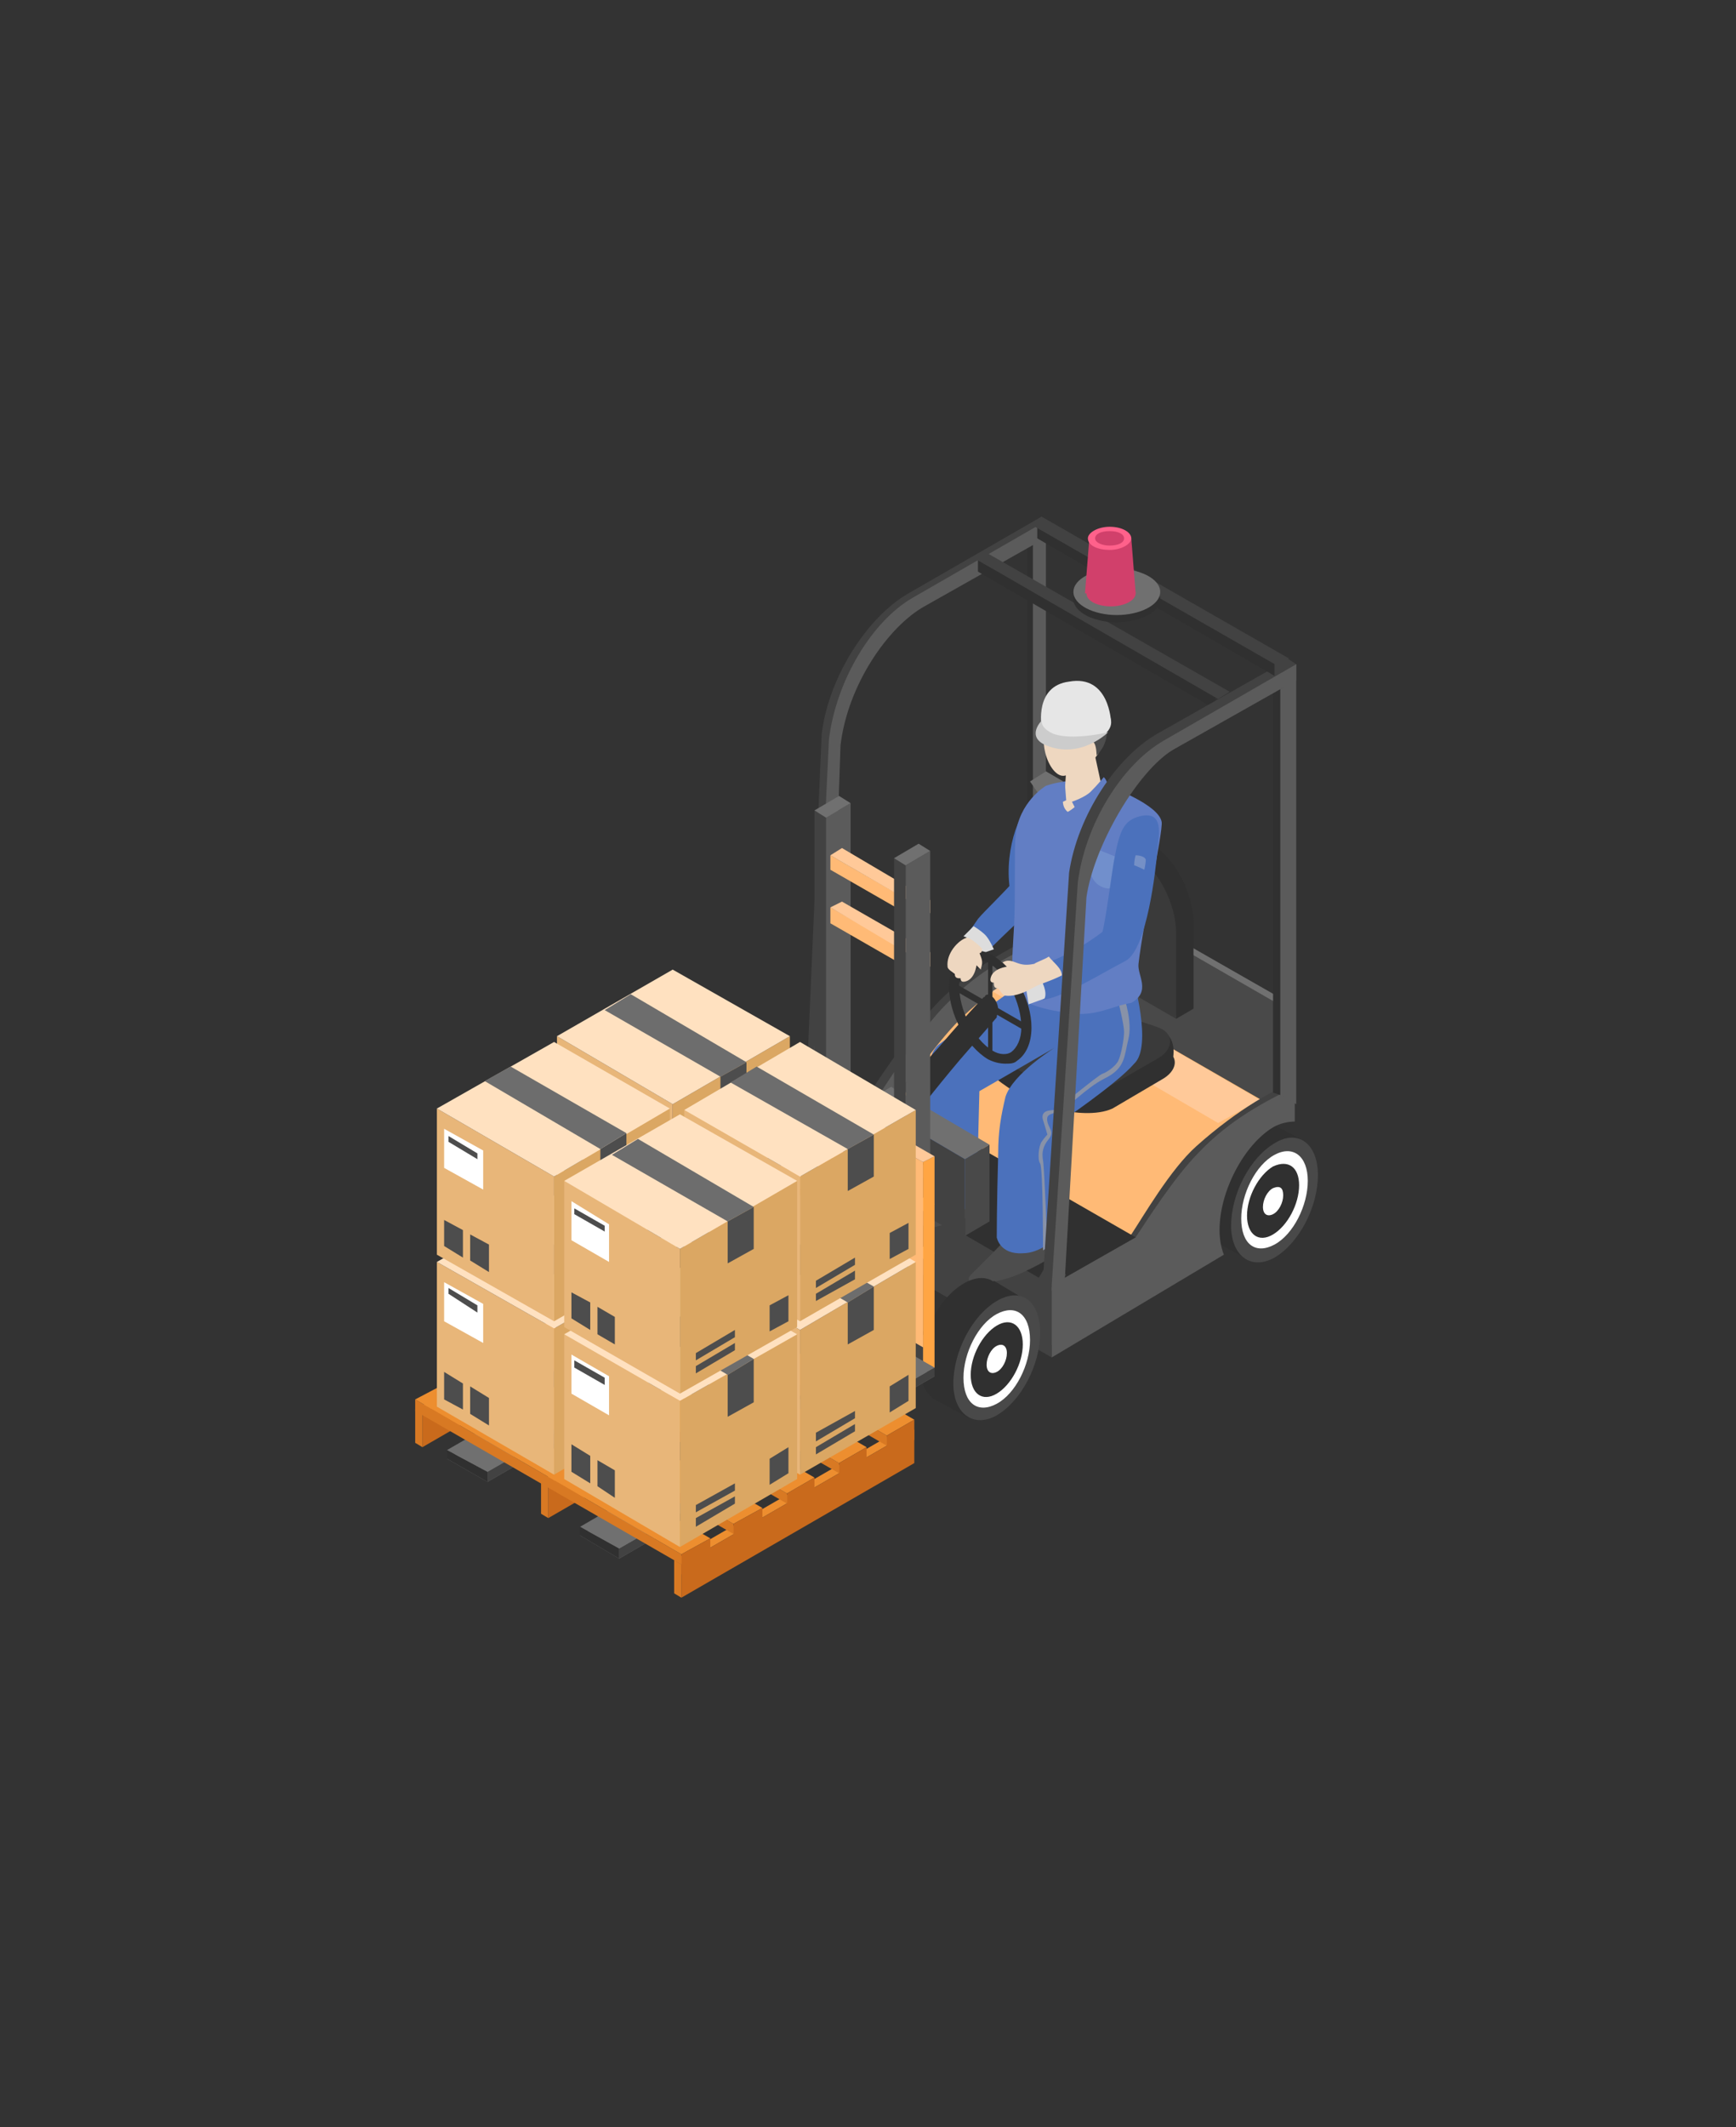 <?xml version="1.0" encoding="utf-8"?>
<!-- Generator: Adobe Illustrator 25.0.0, SVG Export Plug-In . SVG Version: 6.00 Build 0)  -->
<svg version="1.1" id="Layer_1" xmlns="http://www.w3.org/2000/svg" xmlns:xlink="http://www.w3.org/1999/xlink" x="0px" y="0px"
	 viewBox="0 0 120 147" style="enable-background:new 0 0 120 147;" xml:space="preserve">
<rect x="0" y="0" width="120" height="147" fill="#333333" stroke="none"/>
<style type="text/css">
	.st0{fill:#424242;}
	.st1{fill:#5B5B5B;}
	.st2{fill:#303030;}
	.st3{fill:#494949;}
	.st4{fill:#FFFFFF;}
	.st5{fill:#FFBA76;}
	.st6{fill:#707070;}
	.st7{fill:#FFC999;}
	.st8{fill:#3A3A3A;}
	.st9{fill:#FFA543;}
	.st10{fill:#4B71BC;}
	.st11{fill:#DDDDDD;}
	.st12{fill:#4D4D4D;}
	.st13{fill:#8892A8;}
	.st14{fill:#627EC4;}
	.st15{fill:#718FCC;}
	.st16{fill:#EED7C0;}
	.st17{fill:#E6E6E6;}
	.st18{fill:#CCCCCC;}
	.st19{fill:#7590C6;}
	.st20{fill:#D1406B;}
	.st21{fill:#FF618B;}
	.st22{fill:#ED8E2F;}
	.st23{fill:#C96A1C;}
	.st24{fill:#D87923;}
	.st25{fill:#DBA763;}
	.st26{fill:#E8B679;}
	.st27{fill:#FFE1C0;}
	.st28{fill:#6D6D6D;}
</style>
<g>
	<g>
		<g>
			<g>
				<path class="st0" d="M65,69.1c-1.7,1.7-3.8,4.8-4.6,6l-5.6,3.2v4.9l0,0.1l11.9-7.1c-0.2-0.5-0.3-1.1-0.3-1.7
					c0-2.7,1.7-5.9,3.7-7.1c0.5-0.3,1.1-0.4,1.5-0.4v-2.4C69.7,65.6,67.3,66.8,65,69.1z"/>
			</g>
			<g>
				<path class="st1" d="M65.4,69.4c-1.7,1.7-3.6,4.7-4.4,5.9l-5.5,3.6v4.9l0,0.1l11.9-7.1c-0.2-0.5-0.3-1.1-0.3-1.7
					c0-2.7,1.7-5.9,3.7-7.1c0.5-0.3,1.1-0.4,1.5-0.4L72.1,65C70.1,65.8,67.6,67.1,65.4,69.4z"/>
			</g>
			<g>
				<polygon class="st2" points="71.6,65.6 71,65.2 71,37.4 71.8,37.2 				"/>
				<polygon class="st1" points="72.3,66 71.4,66.6 71.4,37 72.3,36.8 				"/>
				<path class="st0" d="M72,35.7L62.8,41c-2.8,1.6-5.5,5.7-6,9.7l-1.2,27.7l0.4,0.4l0.8-1.7L57.8,51c0.5-3.5,2.8-7.8,5.3-9.3l8.4-5
					L72,35.7z"/>
				<path class="st1" d="M72.3,36l-9.2,5.3c-2.8,1.6-5.3,5.7-5.8,9.8l-1.3,27.5l0,0.4l1.2-0.9l0.9-26.6c0.5-4.2,3.3-8.2,5.8-9.6
					l8.5-4.8V36z"/>
			</g>
		</g>
		<g>
			<path class="st2" d="M56.9,83.6c0,2.2-1.3,4.7-3,5.7c-1.6,0.9-3-0.1-3-2.2c0-2.2,1.3-4.7,3-5.7C55.5,80.4,56.9,81.4,56.9,83.6z"
				/>
			<polygon class="st2" points="54.2,90.7 52,89.5 55.9,81.3 57.9,82.4 			"/>
			<path class="st3" d="M59.1,84.9c0,2.2-1.3,4.7-3,5.7c-1.6,0.9-3-0.1-3-2.2c0-2.2,1.3-4.7,3-5.7C57.8,81.7,59.1,82.7,59.1,84.9z"
				/>
			<path class="st4" d="M58.4,85.3c0,1.7-1,3.7-2.3,4.4c-1.3,0.7-2.3,0-2.3-1.8c0-1.7,1-3.7,2.3-4.4C57.4,82.8,58.4,83.6,58.4,85.3z
				"/>
			<path class="st2" d="M57.9,85.6c0,1.3-0.8,2.8-1.8,3.4c-1,0.6-1.8,0-1.8-1.3c0-1.3,0.8-2.8,1.8-3.4
				C57.1,83.8,57.9,84.4,57.9,85.6z"/>
			<path class="st4" d="M56.8,86.3c0,0.5-0.3,1.1-0.7,1.3c-0.4,0.2-0.7,0-0.7-0.5c0-0.5,0.3-1.1,0.7-1.3
				C56.5,85.6,56.8,85.8,56.8,86.3z"/>
		</g>
		<path class="st5" d="M87.9,75.4l-15.6-9c-1.9,0.9-4,2.1-6,4.1c-1.7,1.7-3.8,4.8-4.6,6l-4.4,2.6v5l7.2-4.3L77.8,88L87.9,75.4z"/>
		<polygon class="st6" points="71.2,54 72.3,53.3 73.5,54 72.1,55.3 		"/>
		<polygon class="st6" points="89.1,69.3 72.3,59.7 72.3,66.1 89.1,75.8 		"/>
		<polygon class="st2" points="84,48.1 67.6,38.7 67.6,39.5 84,49 		"/>
		<polygon class="st7" points="84.2,77.6 87.1,76 71.2,66.8 68.6,68.5 		"/>
		<polygon class="st3" points="88.4,69.4 71.2,59.5 71.2,66.8 88.4,76.7 		"/>
		<g>
			<path class="st2" d="M88.8,79.9c0,2.2-1.3,4.7-3,5.7c-1.6,0.9-3-0.1-3-2.2s1.3-4.7,3-5.7C87.5,76.7,88.8,77.7,88.8,79.9z"/>
			<polygon class="st2" points="86.2,87 84,85.8 87.8,77.6 89.9,78.7 			"/>
			<path class="st3" d="M91.1,81.2c0,2.2-1.3,4.7-3,5.7c-1.6,0.9-3-0.1-3-2.2c0-2.2,1.3-4.7,3-5.7C89.7,78,91.1,79,91.1,81.2z"/>
			<path class="st4" d="M90.4,81.6c0,1.7-1,3.7-2.3,4.4c-1.3,0.7-2.3,0-2.3-1.8c0-1.7,1-3.7,2.3-4.4C89.4,79.1,90.4,79.9,90.4,81.6z
				"/>
			<path class="st2" d="M89.8,81.9c0,1.3-0.8,2.8-1.8,3.4c-1,0.6-1.8,0-1.8-1.3c0-1.3,0.8-2.8,1.8-3.4
				C89.1,80.1,89.8,80.7,89.8,81.9z"/>
			<path class="st4" d="M88.7,82.6c0,0.5-0.3,1.1-0.7,1.3c-0.4,0.2-0.7,0-0.7-0.5c0-0.5,0.3-1.1,0.7-1.3
				C88.5,81.9,88.7,82.1,88.7,82.6z"/>
		</g>
		<polygon class="st0" points="54.6,78.3 54.6,83.4 72.7,93.8 72.7,88.8 		"/>
		<g>
			<path class="st0" d="M82.7,79.2c-1.8,1.6-3.7,4.9-4.5,6.1l-5.8,3.4l-0.3,4.5l0,0.1l11.9-7.1c-0.2-0.5-0.3-1.1-0.3-1.7
				c0-2.7,1.7-5.9,3.7-7.1c0.5-0.3,1.1-0.4,1.5-0.4l0.2-2C88.4,75.1,85.6,76.6,82.7,79.2z"/>
		</g>
		<g>
			<path class="st1" d="M82.9,79.6c-1.7,1.7-3.6,4.7-4.4,5.9l-5.8,3.3v4.9l0,0.1l11.9-7.1c-0.2-0.5-0.3-1.1-0.3-1.7
				c0-2.7,1.7-5.9,3.7-7.1c0.5-0.3,1.1-0.4,1.5-0.4v-2.4C87.5,76.1,85.1,77.3,82.9,79.6z"/>
		</g>
		<g>
			<path class="st2" d="M73.3,76.7c-0.8-0.2-2.2-0.7-2.9-1.1c-1-0.6-2.1-1.4-2.6-2.1c-0.3-0.4-0.8-1.4,0.3-2l3.4-2
				c1-0.7,2.6-0.8,3.5-0.1c0.7,0.5,2.2,1.8,2.9,2.2c0.7,0.4,2,0.7,2.7,1c0.9,0.4,0.8,1.4-0.3,2l-3.4,2
				C75.8,77.1,74.2,76.9,73.3,76.7z"/>
			<path class="st2" d="M70.4,71.5c0,0-2.6-1.3-2.8-0.6c-0.2,0.9-0.2,1.5-0.2,1.5l3,0.2V71.5z"/>
			<path class="st2" d="M80.8,71.6c-0.4-0.6-3,0.7-3,0.7v1.3l3.2-0.3C81.1,73.3,81.3,72.2,80.8,71.6z"/>
			<path class="st8" d="M73.3,75.1c-0.7-0.2-2.1-0.7-2.8-1.1c-0.6-0.4-2-1.4-2.5-2c-0.3-0.4-0.8-1.4,0.2-2l3.3-1.9
				c1-0.7,2.5-0.8,3.4-0.1c0.7,0.5,2.1,1.7,2.8,2.1c0.6,0.4,2,0.7,2.6,1c0.8,0.4,0.8,1.4-0.2,2l-3.3,1.9
				C75.7,75.5,74.2,75.3,73.3,75.1z"/>
		</g>
		<g>
			<path class="st2" d="M82.5,69.7v-5.9c0-2.1-1.3-4.5-2.8-5.4l-1.5-0.8c-1.5-0.9-2.8,0.1-2.8,2.1v5.9L82.5,69.7z"/>
			<polygon class="st9" points="76.4,57.4 75.2,58.1 76.2,58.9 			"/>
			<polygon class="st2" points="81.3,70.4 82.5,69.7 81.1,68.3 			"/>
			<path class="st8" d="M81.3,70.4v-5.9c0-2.1-1.3-4.5-2.8-5.4l-1.5-0.8c-1.5-0.9-2.8,0.1-2.8,2.1v5.9L81.3,70.4z"/>
		</g>
		<polygon class="st2" points="72.7,88.8 78.5,85.5 60.4,75.1 54.7,78.4 		"/>
		<g>
			<g>
				<path class="st10" d="M70.3,60.6c-0.4,0.6-2.3,2.4-2.7,2.9c-0.4,0.6-0.5,0.7-0.5,0.7s0.8,0.3,0.9,0.6c0.1,0.3,0.5,0.7,0.5,0.7
					s1.2-1.2,2.2-2.1c1-0.9,2-2.2,2.1-3.3C73,59.2,69.7,59.6,70.3,60.6z"/>
				<path class="st11" d="M67.3,64c0,0,0.5,0.3,0.8,0.6c0.3,0.3,0.6,1,0.6,1l-0.9,0.3c0,0-0.2-0.4-0.5-0.7c-0.3-0.4-0.7-0.5-0.7-0.5
					L67.3,64z"/>
			</g>
			<path class="st10" d="M71.7,55.3c-1.1,0.2-2.3,3.3-1.9,6.1c0.4,2.8,1.6,1.1,1.6,1.1L71.7,55.3z"/>
			<path class="st12" d="M62.7,83.1c-0.8,0.5-1,0.6-1.7,1c-0.4,0.2-0.2,0.6,0.4,0.7c0.6,0.1,1.9,0.1,2.7,0.1
				c0.6-0.1,1.6-0.4,2.2-0.5c0.6-0.2,0.7-0.6,0.7-0.6l0.2-1l-3.1-0.6C64.1,82.2,63.5,82.6,62.7,83.1z"/>
			<path class="st12" d="M68.5,86.7c-0.6,0.6-0.8,0.8-1.4,1.4c-0.3,0.3-0.1,0.7,0.6,0.6c0.6,0,1.9-0.3,2.6-0.6c0.5-0.2,1.5-0.7,2-1
				c0.5-0.3,0.6-0.7,0.6-0.7v-1.8l-3.2,0.9C69.7,85.4,69.2,86,68.5,86.7z"/>
			<path class="st10" d="M78.3,67.5c0,0-4.5,1.7-7.7,0.5c-1.1,0.7-4.7,3.4-5.6,4.1c-0.6,0.4-0.9,1.3-1.1,3.4
				c-0.4,3.4-0.7,7.3-0.7,7.3s0.7,1,2.2,0.9c1.2,0,2.1-0.4,2.1-0.4l0.2-7.9l5.2-3c0,0-2.9,1.8-3.4,3.4c-0.3,1.3-0.5,2.3-0.5,3.9
				c-0.1,3.5-0.1,5.8-0.1,5.8s0.2,1.2,1.8,1.1c1.2,0,2.2-1,2.2-1l0.3-8c0,0,4-2.7,5.2-4.1C79.7,72.3,78.3,67.5,78.3,67.5z"/>
			<path class="st13" d="M77.7,68.9c0,0,0.6,1.7,0.3,2.9s-0.2,2-1.6,2.7c-1.4,0.7-2.6,2.1-3.2,2.3s-0.9,0.2-0.8,0.7
				c0.1,0.5,0.5,0.7,0.1,1.2s-0.5,0.9-0.4,1.5s0.3,6,0.3,6l-0.3,0.2c0,0,0-5.7-0.2-6s-0.1-1.2,0.1-1.5s0.4-0.5,0.4-0.5
				s-0.2-0.7-0.3-1s0-0.5,0.2-0.6s0.7-0.1,0.7-0.1s2.9-2.4,3.2-2.5s0.9-0.5,1.1-0.9s0.4-1.5,0.4-2s-0.4-2.1-0.4-2.1L77.7,68.9z"/>
			<path class="st14" d="M72.3,54.3c0,0-1.9,1.1-2.1,3.5c-0.1,0.6,0,4.3-0.1,6.1c-0.1,1.9-0.3,4.1,0.1,4.7c0.5,0.8,2.1,1.2,3.7,1.4
				c1.8,0.3,3-0.5,4.3-0.7c1.4-0.8,0.4-1.9,0.5-2.7c0.3-2.7,1.7-9.1,1.6-9.8c-0.2-1.2-3.5-2.4-3.5-2.4S74.6,53.5,72.3,54.3z"/>
			<path class="st15" d="M77.6,59.4l-2.2-0.9c0,0-0.6,2.2,0.8,2.8C77.6,61.9,77.6,59.4,77.6,59.4z"/>
			<g>
				<g>
					<g>
						<path class="st16" d="M73.7,53.2l-0.1,1.5c0,0-0.4,0.9,0.2,1.4c0.5-0.2,2.3-2,2.3-2l-0.5-2.3L73.7,53.2z"/>
						<path class="st16" d="M75.8,49.2c-0.6-0.7-2.2-1.3-3.2,0.3c-1.1,1.6,0,4.3,1,4.1c0.5-0.1,1.7-0.6,2.3-1.5
							C76.4,51.1,76.3,49.7,75.8,49.2z"/>
					</g>
					<path class="st12" d="M73.6,49.5c1.5,0.5,1.8,1.6,2,1.8c0.2,0.2,0.2,0.9,0.2,0.9s0.8-0.7,0.7-1.8c0-0.7-0.6-2.2-1.9-2.3
						c-1.3-0.1-2.7,0.8-2.2,1.7C72.9,49.4,73.2,49.3,73.6,49.5z"/>
					<path class="st17" d="M75.8,48.8c1.1,0.4,1.3,1.3,0.6,1.9c-0.8,0.6-2.3,0.8-3.4,0.4c-1.1-0.4-1.3-1.3-0.6-1.9
						C73.2,48.6,74.8,48.4,75.8,48.8z"/>
					<path class="st17" d="M72,50.2c0,0-0.5-2.8,1.9-3.1c2.8-0.5,2.9,2.8,2.9,2.8L72,50.2z"/>
					<path class="st18" d="M72,49.8c0,0-1.1,1.1,0.3,1.7c2.4,1,4.3-0.9,4.3-0.9s-2.5,0.6-3.8,0.1C71.9,50.3,72,49.8,72,49.8z"/>
				</g>
			</g>
			<path class="st14" d="M73.6,54l0.1,1.3l-0.9,0.4C72.9,55.6,72.7,54.3,73.6,54z"/>
			<path class="st14" d="M76.3,53.7c0,0-0.4,0.5-0.9,1c-0.4,0.4-1.3,0.7-1.3,0.7l0.5,1c0,0,1.3-0.6,1.7-1.1
				C76.3,55.3,76.9,54.3,76.3,53.7z"/>
			<path class="st10" d="M80,58.8c0.1-1.1,0.5-2.8-1.2-2.4c-1.1,0.3-1.4,0.9-1.8,3.1c-0.1,0.5-0.6,4.3-0.8,4.9
				c-2.5,1.9-4.4,2.2-4.9,2.7c0.1,0.2,0.6,0.5,0.8,2c1.6-0.3,3.6-1.6,5.7-2.7C79.3,65.6,79.9,60,80,58.8z"/>
			<path class="st11" d="M71.4,67c0,0,0.5,0.2,0.7,1c0.3,0.7,0.1,1,0.1,1l-1.1,0.4c0,0-0.1-0.7-0.2-1.2c-0.2-0.4-0.5-0.7-0.5-0.7
				L71.4,67z"/>
			<path class="st19" d="M78.5,59.1c0,0,0.6,0,0.7,0.3c0,0.3-0.1,0.7-0.1,0.7s-0.6-0.3-0.7-0.3C78.4,59.4,78.5,59.1,78.5,59.1z"/>
		</g>
		<g>
			<path class="st2" d="M69.5,73.5c-0.4,0-0.8-0.1-1.2-0.3c-1.5-0.9-2.7-3.1-2.7-5c0-1.1,0.4-1.9,1-2.3c0.6-0.3,1.3-0.3,2,0.1
				c1.5,0.9,2.7,3.1,2.7,5c0,1.1-0.4,1.9-1,2.3C70.1,73.5,69.8,73.5,69.5,73.5z M67.5,66.3c-0.2,0-0.3,0-0.5,0.1
				c-0.4,0.3-0.7,0.9-0.7,1.7c0,1.7,1,3.7,2.3,4.5c0.5,0.3,1,0.3,1.3,0.1c0.4-0.3,0.7-0.9,0.7-1.7c0-1.7-1-3.7-2.3-4.5
				C68,66.4,67.8,66.3,67.5,66.3z"/>
		</g>
		<polygon class="st2" points="70.8,70.7 66.1,68 66.1,68.5 70.8,71.2 		"/>
		<polygon class="st2" points="68.6,73 68.3,72.8 68.3,66.4 68.6,66.6 		"/>
		<path class="st2" d="M69,69.8c0-0.4-0.2-0.8-0.5-1c-0.1-0.1-0.3-0.1-0.4,0c0,0,0,0.1-0.1,0.1c0,0,0,0,0,0c0,0-1.7,1.8-2.7,3
			c-1.1,1.3-2.9,3.1-2.9,3.1l0.9,2c0,0,2.1-2.7,3.6-4.4s2-2.3,2-2.3s0,0,0,0C68.9,70.1,69,70,69,69.8z"/>
		<path class="st16" d="M72.5,66.1c-0.3,0.2-0.9,0.4-1,0.5c-0.5,0.1-0.8,0.1-1.3-0.1c-0.5-0.2-0.7-0.1-0.9,0
			c0.1,0.1,0.3,0.3,0.3,0.3s-0.9,0.1-1.1,0.7c-0.1,0.3,0,0.4,0.2,0.4c0,0.2,0,0.4,0.3,0.4c0.1,0.1,0.3,0.5,0.5,0.5
			c0.9,0.1,1.8-0.5,2.2-0.7c0.2-0.1,0.9-0.3,1.7-0.7C73.4,66.9,72.8,66.5,72.5,66.1z"/>
		<path class="st16" d="M67.9,65.6c-0.1,0.5-0.3,0-0.1,0.5c0.2,0.5,0,0.7,0,0.9c-0.1-0.1-0.3-0.3-0.3-0.3s-0.1,0.9-0.7,1.1
			c-0.3,0.1-0.4,0-0.4-0.2c-0.2,0-0.4,0-0.4-0.3c-0.1-0.1-0.5-0.3-0.5-0.5c-0.1-0.9,0.7-1.8,1.3-2C67,64.7,67.9,65.5,67.9,65.6z"/>
		<polygon class="st6" points="68.4,79.1 66.7,80.1 59.9,76.1 61.6,75.1 		"/>
		<polygon class="st0" points="59.9,76.1 59.9,81.6 66.7,85.6 66.7,80.1 		"/>
		<polygon class="st3" points="68.4,79.1 66.7,80.1 66.7,85.4 68.4,84.4 		"/>
		<g>
			<polygon class="st1" points="58.8,55.5 57.1,56.5 57.1,89.8 58.8,88.8 			"/>
			<polygon class="st0" points="56.3,56 56.3,88.8 57.1,89.2 57.1,56.5 			"/>
			<polygon class="st6" points="58.8,55.5 58,55 56.3,56 57.1,56.5 			"/>
		</g>
		<polygon class="st5" points="62.1,61.8 57.4,59.1 57.4,60.1 62.1,62.8 		"/>
		<polygon class="st7" points="64.3,62.2 58.2,58.6 57.4,59.1 64.3,63.1 		"/>
		<polygon class="st5" points="62.1,65.4 57.4,62.7 57.4,63.8 62.1,66.5 		"/>
		<polygon class="st7" points="64.3,65.8 58.2,62.3 57.4,62.7 64.3,66.8 		"/>
		<g>
			<polygon class="st1" points="64.3,58.8 62.6,59.8 62.6,92.7 64.3,91.7 			"/>
			<polygon class="st0" points="61.8,59.3 61.8,92.3 62.6,92.7 62.6,59.8 			"/>
			<polygon class="st6" points="64.3,58.8 63.5,58.3 61.8,59.3 62.6,59.8 			"/>
		</g>
		<g>
			<path class="st2" d="M69.6,90.9c0,2.2-1.3,4.7-3,5.7c-1.6,0.9-3-0.1-3-2.2c0-2.2,1.3-4.7,3-5.7C68.3,87.7,69.6,88.7,69.6,90.9z"
				/>
			<polygon class="st2" points="67,98 64.8,96.8 68.7,88.5 70.7,89.7 			"/>
			<path class="st3" d="M71.9,92.1c0,2.2-1.3,4.7-3,5.7c-1.6,0.9-3-0.1-3-2.2c0-2.2,1.3-4.7,3-5.7C70.6,88.9,71.9,89.9,71.9,92.1z"
				/>
			<path class="st4" d="M71.2,92.6c0,1.7-1,3.7-2.3,4.4c-1.3,0.7-2.3,0-2.3-1.8c0-1.7,1-3.7,2.3-4.4C70.2,90.1,71.2,90.8,71.2,92.6z
				"/>
			<path class="st2" d="M70.7,92.9c0,1.3-0.8,2.8-1.8,3.4c-1,0.6-1.8,0-1.8-1.3c0-1.3,0.8-2.8,1.8-3.4C69.9,91,70.7,91.6,70.7,92.9z
				"/>
			<path class="st4" d="M69.6,93.5c0,0.5-0.3,1.1-0.7,1.3c-0.4,0.2-0.7,0-0.7-0.5c0-0.5,0.3-1.1,0.7-1.3
				C69.3,92.8,69.6,93,69.6,93.5z"/>
		</g>
		<g>
			<polygon class="st2" points="88.9,75.8 88,75.5 88,47.5 88.9,47.3 			"/>
			<polygon class="st1" points="89.6,76.3 88.5,75.7 88.5,47.1 89.6,45.9 			"/>
			<path class="st0" d="M89,45.6l-9,5.1c-2.8,1.6-5.5,5.6-6.1,9.6l-1.8,28l1.4-1l1.6-26.4c0.5-3.5,2.6-7.1,5.1-8.6l8.5-4.8L89,45.6z
				"/>
			<polygon class="st0" points="89.6,45.9 88.7,45.3 87.5,45.9 88.6,46.9 			"/>
			<polygon class="st0" points="72.5,89.1 71.8,88.3 72.7,86.8 73.7,88.1 			"/>
			<path class="st1" d="M89.6,45.9l-9.2,5.3C77.5,52.9,75,57,74.5,61l-1.8,27.8l0,0.4l0.9-0.7L75.1,62c0.5-3.5,3.5-8.7,6-10.2
				l8.5-4.8V45.9z"/>
		</g>
		<g>
			<polygon class="st9" points="54.4,74.1 53.6,74.6 53.6,89 54.4,88.7 			"/>
			<polygon class="st7" points="64.6,86.6 63.8,87 53.6,81.2 54.4,80.7 			"/>
			<polygon class="st6" points="64.6,92.7 63.8,93.1 53.6,87.3 54.4,86.8 			"/>
			<polygon class="st5" points="63.8,80.3 52.7,74 52.7,75 63.8,81.4 			"/>
			<polygon class="st7" points="64.6,83.2 63.8,83.7 53.6,77.8 54.4,77.4 			"/>
			<polygon class="st9" points="64.6,79.9 63.8,80.3 63.8,94.9 64.6,94.5 			"/>
			<polygon class="st7" points="64.6,79.9 63.8,80.3 52.7,74 53.5,73.5 			"/>
			<polygon class="st5" points="63.8,83.7 52.7,77.3 52.7,78.4 63.8,84.7 			"/>
			<polygon class="st5" points="63.8,87 52.7,80.7 52.7,81.7 63.8,88.1 			"/>
			<polygon class="st5" points="53.6,89 52.7,88.5 52.7,74.1 53.6,74.7 			"/>
			<polygon class="st5" points="63.8,94.9 62.8,94.4 62.8,79.9 63.8,80.5 			"/>
		</g>
		<polygon class="st0" points="63.8,93.1 52.7,86.7 52.7,88.3 63.8,94.7 		"/>
		<g>
			<polygon class="st6" points="64.6,95.1 42.8,107.7 40.1,106.1 61.8,93.6 			"/>
			<polygon class="st0" points="42.8,107.7 42.8,107 64.6,94.5 64.6,95.1 			"/>
			<polygon class="st2" points="40.1,105.5 40.1,106.1 42.8,107.7 42.8,107 			"/>
			<polygon class="st6" points="64.6,94.5 42.8,107 40.1,105.5 61.8,92.9 			"/>
		</g>
		<g>
			<polygon class="st6" points="55.5,89.8 33.7,102.4 30.9,100.8 52.7,88.3 			"/>
			<polygon class="st0" points="33.7,102.4 33.7,101.7 55.5,89.2 55.5,89.8 			"/>
			<polygon class="st2" points="30.9,100.2 30.9,100.8 33.7,102.4 33.7,101.7 			"/>
			<polygon class="st6" points="55.5,89.2 33.7,101.7 30.9,100.2 52.7,87.6 			"/>
		</g>
		<polygon class="st0" points="85,47.8 68.2,38.2 67.4,38.6 84.2,48.3 		"/>
		<polygon class="st2" points="88.1,45.8 71.7,36.4 71.7,37.2 88.1,46.7 		"/>
		<polygon class="st0" points="89.1,45.5 72,35.7 71.2,36.2 88.3,46 		"/>
		<g>
			<path class="st2" d="M80.2,41.4c0,0.9-1.4,1.6-3,1.6s-3-0.7-3-1.6c0-0.9,1.4-1.6,3-1.6S80.2,40.6,80.2,41.4z"/>
			<rect x="74.6" y="41.1" class="st2" width="4.3" height="0.4"/>
			<path class="st6" d="M80.2,40.9c0,0.9-1.4,1.6-3,1.6s-3-0.7-3-1.6c0-0.9,1.4-1.6,3-1.6S80.2,40,80.2,40.9z"/>
			<path class="st20" d="M78.5,41c0,0.5-0.8,0.9-1.7,0.9c-1,0-1.7-0.4-1.7-0.9c0-0.5,0.8-0.9,1.7-0.9C77.7,40.1,78.5,40.5,78.5,41z"
				/>
			<polygon class="st20" points="75.3,37.2 75,41 78.5,41 78.2,37.2 			"/>
			<path class="st21" d="M78.2,37.2c0,0.4-0.7,0.8-1.5,0.8c-0.8,0-1.5-0.3-1.5-0.8c0-0.4,0.7-0.8,1.5-0.8
				C77.6,36.4,78.2,36.8,78.2,37.2z"/>
			<path class="st20" d="M77.7,37.2c0,0.3-0.4,0.5-1,0.5c-0.5,0-1-0.2-1-0.5c0-0.3,0.4-0.5,1-0.5C77.3,36.7,77.7,36.9,77.7,37.2z"/>
		</g>
	</g>
	<g>
		<g>
			<polygon class="st22" points="62.7,98.5 46.6,107.8 47.1,108.1 63.2,98.8 			"/>
			<polygon class="st23" points="63.2,98.8 47.1,108.1 47.1,110.4 63.2,101.1 			"/>
			<polygon class="st24" points="46.6,110.1 46.6,107.8 47.1,108.1 47.1,110.4 			"/>
		</g>
		<g>
			<polygon class="st22" points="44.8,88.1 28.7,97.4 29.2,97.7 45.3,88.4 			"/>
			<polygon class="st23" points="45.3,88.4 29.2,97.7 29.2,100 45.3,90.7 			"/>
			<polygon class="st24" points="28.7,99.7 28.7,97.4 29.2,97.7 29.2,100 			"/>
		</g>
		<g>
			<polygon class="st22" points="53.5,93 37.4,102.3 37.9,102.6 54,93.3 			"/>
			<polygon class="st23" points="54,93.3 37.9,102.6 37.9,104.9 54,95.6 			"/>
			<polygon class="st24" points="37.4,104.6 37.4,102.3 37.9,102.6 37.9,104.9 			"/>
		</g>
		<g>
			<polygon class="st24" points="47.1,107.4 28.7,96.7 28.7,97.5 47.1,108.1 			"/>
			<polygon class="st22" points="49.1,106.3 47.1,107.4 28.7,96.7 30.6,95.7 			"/>
			<polygon class="st23" points="49.1,106.3 47.1,107.4 47.1,108.8 49.1,107.6 			"/>
		</g>
		<g>
			<polygon class="st24" points="50.7,105.3 32.2,94.6 32.2,95.3 50.7,106 			"/>
			<polygon class="st22" points="52.7,104.2 50.7,105.3 32.2,94.6 34.2,93.5 			"/>
			<polygon class="st23" points="52.7,104.2 50.7,105.3 50.7,106.6 52.7,105.5 			"/>
		</g>
		<g>
			<polygon class="st24" points="54.4,103.2 35.9,92.5 35.9,93.2 54.4,103.9 			"/>
			<polygon class="st22" points="56.3,102.1 54.4,103.2 35.9,92.5 37.8,91.4 			"/>
			<polygon class="st23" points="56.3,102.1 54.4,103.2 54.4,104.6 56.3,103.4 			"/>
		</g>
		<g>
			<polygon class="st24" points="58,101.1 39.5,90.4 39.5,91.2 58,101.8 			"/>
			<polygon class="st22" points="59.9,100 58,101.1 39.5,90.4 41.4,89.3 			"/>
			<polygon class="st23" points="59.9,100 58,101.1 58,102.4 59.9,101.3 			"/>
		</g>
		<g>
			<polygon class="st24" points="61.3,99.2 42.8,88.5 42.8,89.2 61.3,99.9 			"/>
			<polygon class="st22" points="63.2,98.1 61.3,99.2 42.8,88.5 44.7,87.4 			"/>
			<polygon class="st23" points="63.2,98.1 61.3,99.2 61.3,100.6 63.2,99.5 			"/>
		</g>
	</g>
	<g>
		<g>
			<polygon class="st25" points="55.3,101.9 55.3,91.9 63.3,87.2 63.3,97.3 			"/>
			<polygon class="st26" points="55.3,101.9 55.3,91.9 47.3,87.2 47.3,97.3 			"/>
			<polygon class="st27" points="47.3,87.2 55.3,91.9 63.3,87.2 55.3,82.6 			"/>
			<g>
				<polygon class="st12" points="60.4,91.9 58.6,92.9 58.6,90 60.4,88.9 				"/>
				<polygon class="st28" points="60.4,88.9 52.3,84.3 50.5,85.3 58.6,90 				"/>
				<polygon class="st12" points="56.4,100.5 56.4,100 59.1,98.4 59.1,98.9 				"/>
				<polygon class="st12" points="56.4,99.6 56.4,99 59.1,97.5 59.1,98 				"/>
				<polygon class="st12" points="61.5,95.8 61.5,97.6 62.8,96.8 62.8,95 				"/>
				<polygon class="st12" points="49,95.6 49,97.5 47.8,96.7 47.8,94.9 				"/>
				<polygon class="st12" points="50.8,96.6 50.8,98.5 49.5,97.7 49.5,95.9 				"/>
				<polygon class="st4" points="50.4,90.1 50.4,92.8 47.8,91.3 47.8,88.6 				"/>
				<polygon class="st12" points="50.1,90.7 50.1,90.3 48,89.1 48,89.5 				"/>
			</g>
		</g>
		<g>
			<polygon class="st25" points="38.3,101.9 38.3,91.8 46.3,87.2 46.3,97.2 			"/>
			<polygon class="st26" points="38.3,101.9 38.3,91.8 30.2,87.2 30.2,97.2 			"/>
			<polygon class="st27" points="30.2,87.2 38.3,91.8 46.3,87.2 38.3,82.6 			"/>
			<g>
				<polygon class="st12" points="43.3,91.8 41.5,92.9 41.5,89.9 43.3,88.9 				"/>
				<polygon class="st28" points="43.3,88.9 35.3,84.3 33.5,85.3 41.5,89.9 				"/>
				<polygon class="st12" points="39.3,100.4 39.3,99.9 42,98.4 42,98.9 				"/>
				<polygon class="st12" points="39.3,99.5 39.3,99 42,97.4 42,98 				"/>
				<polygon class="st12" points="44.4,95.8 44.4,97.5 45.7,96.8 45.7,95 				"/>
				<polygon class="st12" points="32,95.6 32,97.4 30.7,96.7 30.7,94.8 				"/>
				<polygon class="st12" points="33.8,96.6 33.8,98.5 32.5,97.7 32.5,95.8 				"/>
				<polygon class="st4" points="33.4,90.1 33.4,92.8 30.7,91.3 30.7,88.6 				"/>
				<polygon class="st12" points="33,90.7 33,90.2 31,89 31,89.4 				"/>
			</g>
		</g>
		<g>
			<polygon class="st25" points="47,106.9 47,96.8 55.1,92.2 55.1,102.2 			"/>
			<polygon class="st26" points="47,106.9 47,96.8 39,92.2 39,102.2 			"/>
			<polygon class="st27" points="39,92.2 47,96.8 55.1,92.2 47,87.6 			"/>
			<g>
				<polygon class="st12" points="52.1,96.9 50.3,97.9 50.3,95 52.1,93.9 				"/>
				<polygon class="st28" points="52.1,93.9 44.1,89.3 42.3,90.3 50.3,95 				"/>
				<polygon class="st12" points="48.1,105.5 48.1,104.9 50.8,103.4 50.8,103.9 				"/>
				<polygon class="st12" points="48.1,104.5 48.1,104 50.8,102.5 50.8,103 				"/>
				<polygon class="st12" points="53.2,100.8 53.2,102.6 54.5,101.8 54.5,100 				"/>
				<polygon class="st12" points="40.8,100.6 40.8,102.5 39.5,101.7 39.5,99.8 				"/>
				<polygon class="st12" points="42.5,101.6 42.5,103.5 41.3,102.7 41.3,100.9 				"/>
				<polygon class="st4" points="42.1,95.1 42.1,97.8 39.5,96.3 39.5,93.6 				"/>
				<polygon class="st12" points="41.8,95.7 41.8,95.2 39.7,94 39.7,94.5 				"/>
			</g>
		</g>
		<g>
			<polygon class="st25" points="46.5,86.3 46.5,76.3 54.6,71.6 54.6,81.7 			"/>
			<polygon class="st26" points="46.5,86.3 46.5,76.3 38.5,71.6 38.5,81.7 			"/>
			<polygon class="st27" points="38.5,71.6 46.5,76.3 54.6,71.6 46.5,67 			"/>
			<g>
				<polygon class="st12" points="51.6,76.3 49.8,77.3 49.8,74.4 51.6,73.4 				"/>
				<polygon class="st28" points="51.6,73.4 43.6,68.7 41.8,69.8 49.8,74.4 				"/>
				<polygon class="st12" points="47.6,84.9 47.6,84.4 50.3,82.8 50.3,83.3 				"/>
				<polygon class="st12" points="47.6,84 47.6,83.5 50.3,81.9 50.3,82.4 				"/>
				<polygon class="st12" points="52.7,80.2 52.7,82 54,81.3 54,79.5 				"/>
				<polygon class="st12" points="40.3,80 40.3,81.9 39,81.1 39,79.3 				"/>
				<polygon class="st12" points="42,81 42,82.9 40.7,82.2 40.7,80.3 				"/>
				<polygon class="st4" points="41.6,74.6 41.6,77.2 39,75.7 39,73 				"/>
				<polygon class="st12" points="41.3,75.1 41.3,74.7 39.2,73.5 39.2,73.9 				"/>
			</g>
		</g>
		<g>
			<polygon class="st25" points="55.3,91.3 55.3,81.3 63.3,76.7 63.3,86.7 			"/>
			<polygon class="st26" points="55.3,91.3 55.3,81.3 47.3,76.7 47.3,86.7 			"/>
			<polygon class="st27" points="47.3,76.7 55.3,81.3 63.3,76.7 55.3,72 			"/>
			<g>
				<polygon class="st12" points="60.4,81.3 58.6,82.3 58.6,79.4 60.4,78.4 				"/>
				<polygon class="st28" points="60.4,78.4 52.3,73.7 50.5,74.8 58.6,79.4 				"/>
				<polygon class="st12" points="56.4,89.9 56.4,89.4 59.1,87.8 59.1,88.4 				"/>
				<polygon class="st12" points="56.4,89 56.4,88.5 59.1,86.9 59.1,87.4 				"/>
				<polygon class="st12" points="61.5,85.2 61.5,87 62.8,86.3 62.8,84.5 				"/>
				<polygon class="st12" points="49,85 49,86.9 47.8,86.2 47.8,84.3 				"/>
				<polygon class="st12" points="50.8,86.1 50.8,87.9 49.5,87.2 49.5,85.3 				"/>
				<polygon class="st4" points="50.4,79.6 50.4,82.3 47.8,80.7 47.8,78 				"/>
				<polygon class="st12" points="50.1,80.1 50.1,79.7 48,78.5 48,78.9 				"/>
			</g>
		</g>
		<g>
			<polygon class="st25" points="38.3,91.3 38.3,81.3 46.3,76.6 46.3,86.7 			"/>
			<polygon class="st26" points="38.3,91.3 38.3,81.3 30.2,76.6 30.2,86.7 			"/>
			<polygon class="st27" points="30.2,76.6 38.3,81.3 46.3,76.6 38.3,72 			"/>
			<g>
				<polygon class="st12" points="43.3,81.3 41.5,82.3 41.5,79.4 43.3,78.3 				"/>
				<polygon class="st28" points="43.3,78.3 35.3,73.7 33.5,74.7 41.5,79.4 				"/>
				<polygon class="st12" points="39.3,89.9 39.3,89.4 42,87.8 42,88.3 				"/>
				<polygon class="st12" points="39.3,88.9 39.3,88.4 42,86.9 42,87.4 				"/>
				<polygon class="st12" points="44.4,85.2 44.4,87 45.7,86.2 45.7,84.4 				"/>
				<polygon class="st12" points="32,85 32,86.9 30.7,86.1 30.7,84.3 				"/>
				<polygon class="st12" points="33.8,86 33.8,87.9 32.5,87.1 32.5,85.3 				"/>
				<polygon class="st4" points="33.4,79.5 33.4,82.2 30.7,80.7 30.7,78 				"/>
				<polygon class="st12" points="33,80.1 33,79.7 31,78.5 31,78.9 				"/>
			</g>
		</g>
		<g>
			<polygon class="st25" points="47,96.3 47,86.3 55.1,81.6 55.1,91.7 			"/>
			<polygon class="st26" points="47,96.3 47,86.3 39,81.6 39,91.7 			"/>
			<polygon class="st27" points="39,81.6 47,86.3 55.1,81.6 47,77 			"/>
			<g>
				<polygon class="st12" points="52.1,86.3 50.3,87.3 50.3,84.4 52.1,83.4 				"/>
				<polygon class="st28" points="52.1,83.4 44.1,78.7 42.3,79.8 50.3,84.4 				"/>
				<polygon class="st12" points="48.1,94.9 48.1,94.4 50.8,92.8 50.8,93.3 				"/>
				<polygon class="st12" points="48.1,94 48.1,93.5 50.8,91.9 50.8,92.4 				"/>
				<polygon class="st12" points="53.2,90.2 53.2,92 54.5,91.3 54.5,89.5 				"/>
				<polygon class="st12" points="40.8,90 40.8,91.9 39.5,91.1 39.5,89.3 				"/>
				<polygon class="st12" points="42.5,91 42.5,92.9 41.3,92.2 41.3,90.3 				"/>
				<polygon class="st4" points="42.1,84.6 42.1,87.2 39.5,85.7 39.5,83 				"/>
				<polygon class="st12" points="41.8,85.1 41.8,84.7 39.7,83.5 39.7,83.9 				"/>
			</g>
		</g>
	</g>
</g>
</svg>
